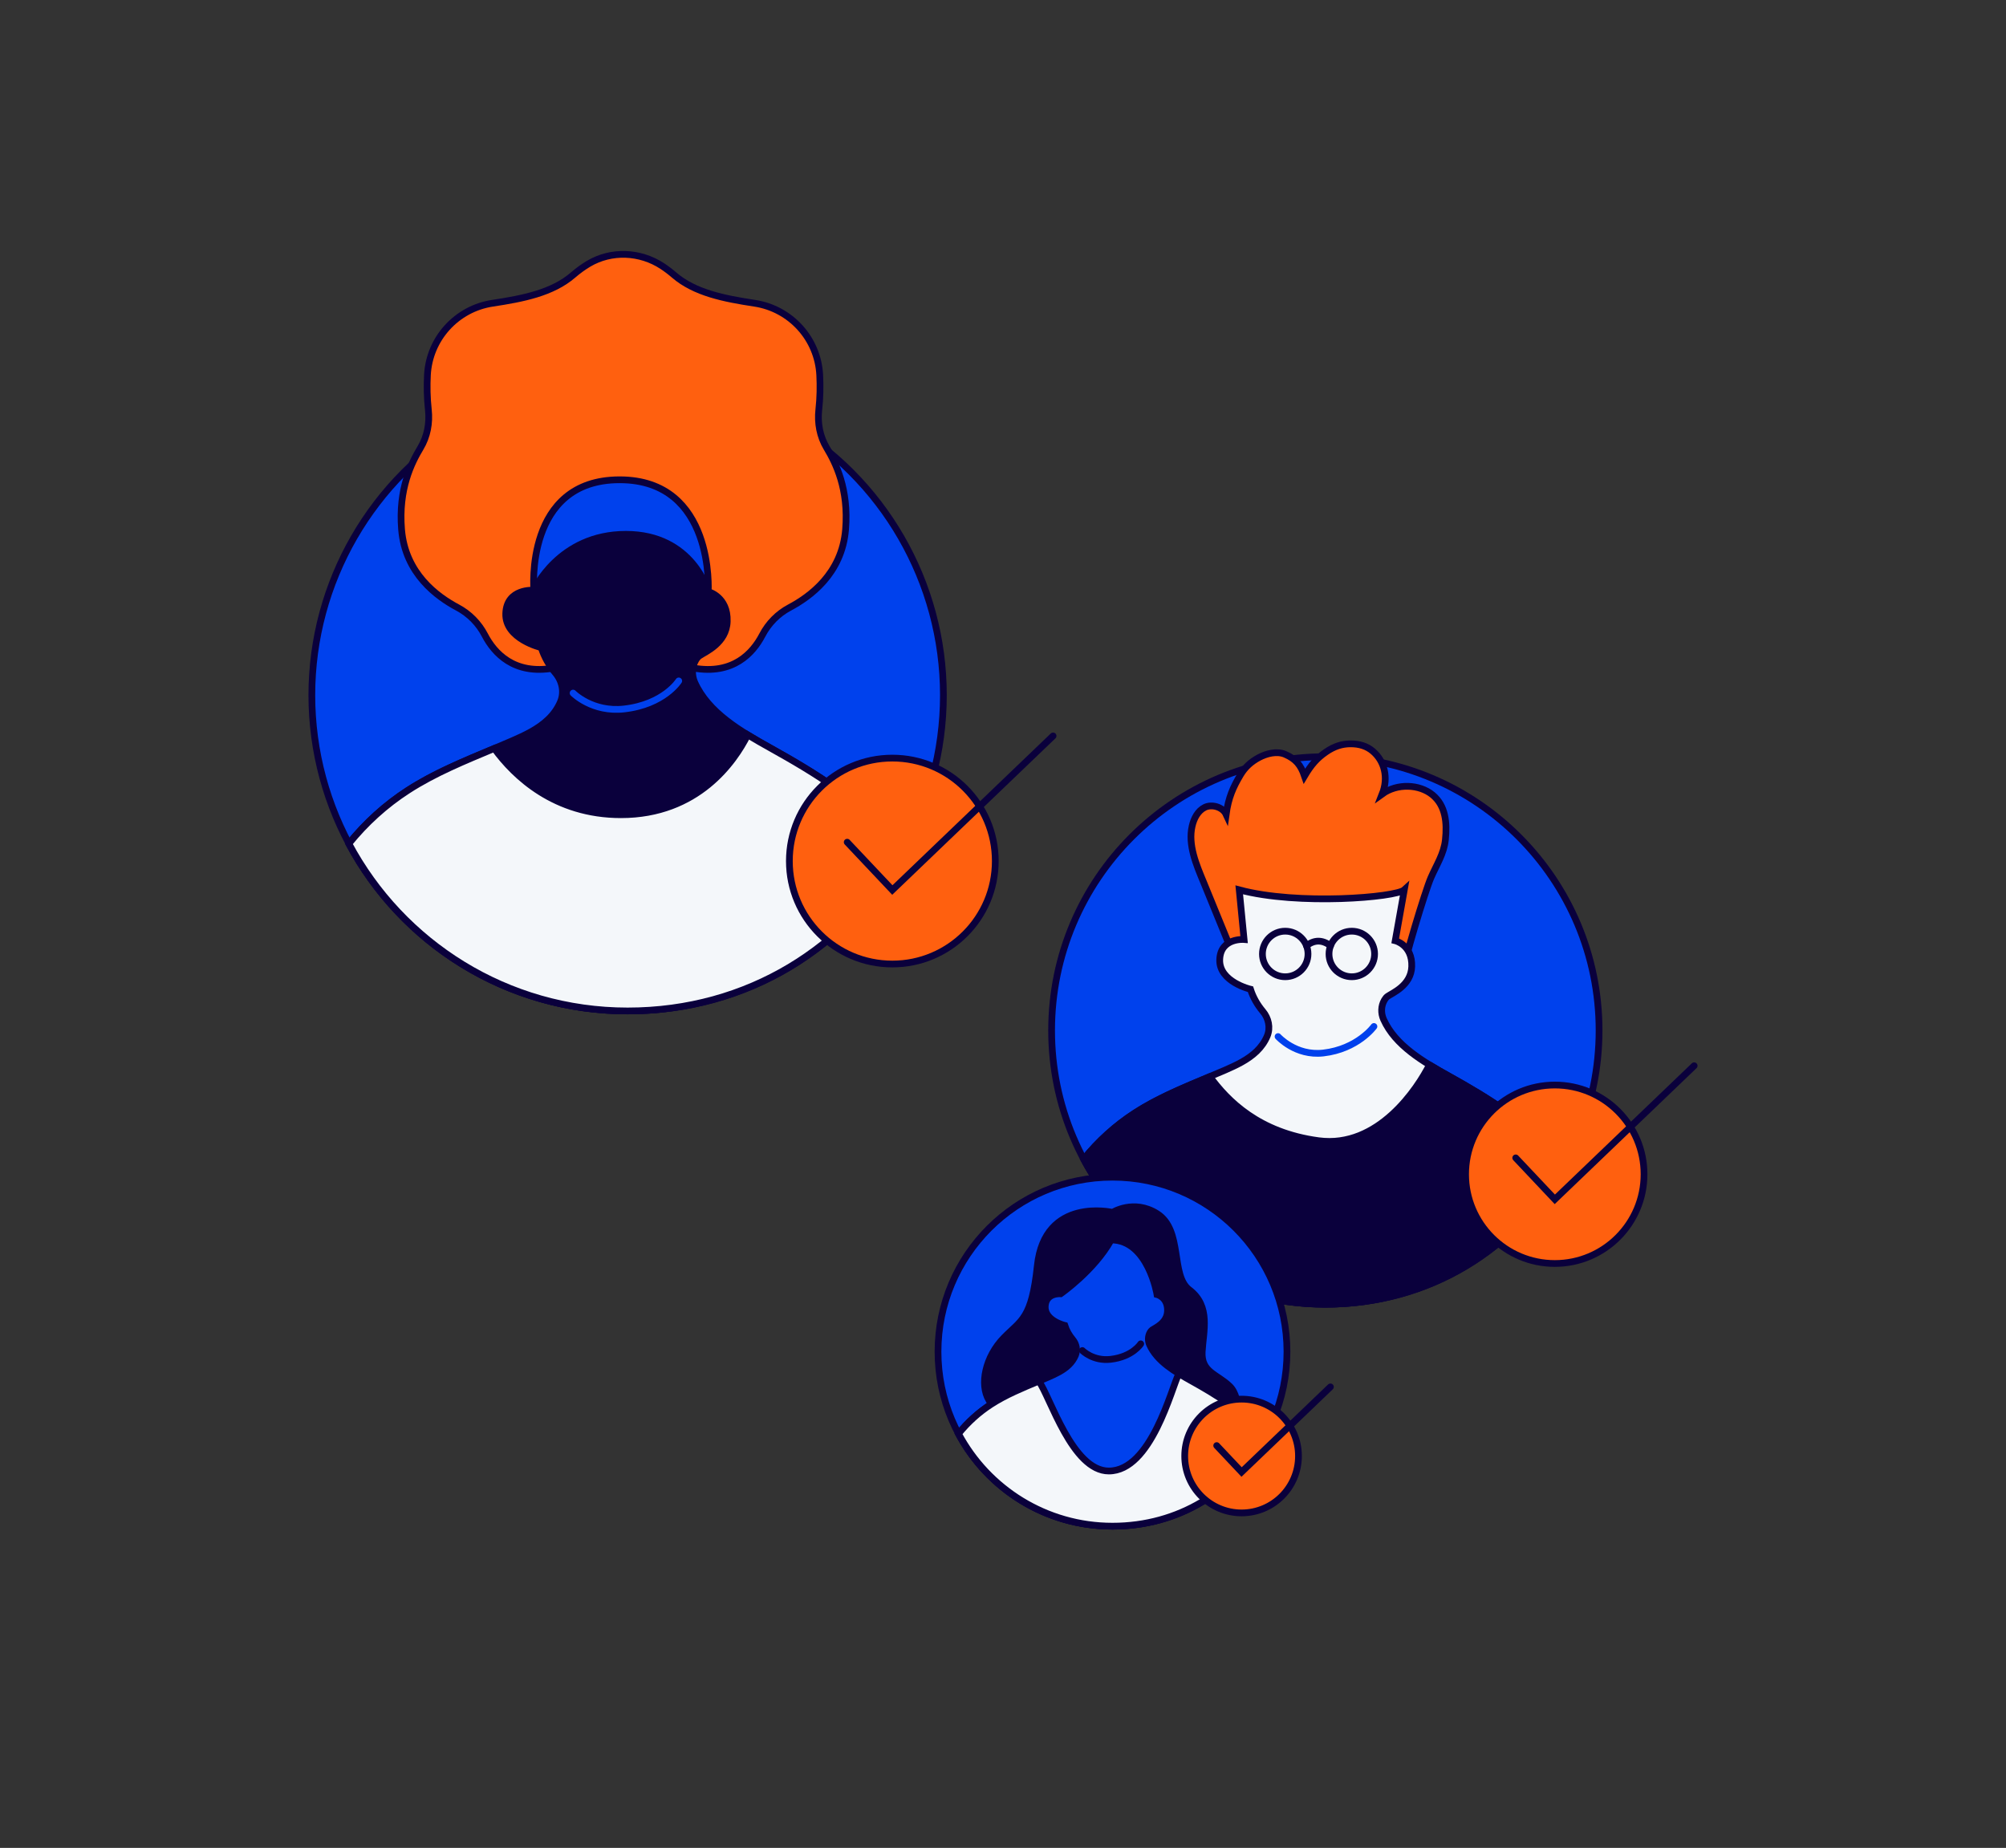 <?xml version="1.0" encoding="UTF-8"?> <svg xmlns="http://www.w3.org/2000/svg" id="Layer_1" viewBox="0 0 596 549"><rect x="0" y="0" width="596" height="549" fill="#333333" stroke="none"/><defs><style>.cls-1{fill:#0a003c;stroke-linejoin:round;}.cls-1,.cls-2,.cls-3,.cls-4,.cls-5,.cls-6{stroke-linecap:round;stroke-width:2px;}.cls-1,.cls-2,.cls-3,.cls-4,.cls-6{stroke:#0a003c;}.cls-2{fill:#f4f7fa;}.cls-2,.cls-3,.cls-4,.cls-5,.cls-6{stroke-miterlimit:10;}.cls-3{fill:#ff600f;}.cls-4{fill:#0041ed;}.cls-5{stroke:#0041ed;}.cls-5,.cls-6{fill:none;}</style></defs><g><g><circle class="cls-4" cx="186.47" cy="206.53" r="93.82"></circle><path class="cls-3" d="M164.53,198.48c-11.85,2.12-17.73-4.53-20.47-9.78-1.82-3.49-4.62-6.35-8.1-8.2-6.01-3.2-15.57-10.02-16.65-23.2-.99-12.07,2.99-19.85,5.61-24.22,2.04-3.4,2.78-7.39,2.35-11.33-.4-3.61-.44-7.08-.28-10.3,.55-10.81,8.65-19.74,19.35-21.36,9.06-1.37,17.77-3.07,23.93-8.39,1.6-1.38,3.15-2.47,4.62-3.35,6.78-4.01,15.29-3.62,21.88,.7,1.13,.74,2.31,1.62,3.5,2.65,6.16,5.31,14.87,7.01,23.93,8.39,10.7,1.62,18.81,10.55,19.35,21.36,.16,3.21,.12,6.69-.28,10.3-.43,3.94,.31,7.93,2.35,11.33,2.62,4.37,6.6,12.15,5.61,24.22-1.08,13.18-10.64,20-16.65,23.2-3.48,1.85-6.28,4.71-8.1,8.2-2.74,5.25-8.62,11.9-20.47,9.78h-41.48Z"></path><path class="cls-4" d="M158.62,175.36s-2.87-32.82,25.48-32.82,26.32,33.24,26.32,33.24"></path><path class="cls-1" d="M265.64,250.27c-9.58-12.24-23.25-20.52-36.83-28.09-8.78-4.89-18.4-10.49-22.39-19.43-.95-2.12-.88-4.61,.29-6.62,.31-.52,.67-.99,1.09-1.28,1.69-1.18,8.05-3.71,8.27-10.21,.25-7.42-5.65-8.86-5.65-8.86,0,0-4.56-17.04-24.47-17.04s-27.34,16.62-27.34,16.62c0,0-8.1-.67-8.35,6.92s10.55,10.12,10.55,10.12c.89,2.79,2.36,5.36,4.2,7.53,2,2.37,2.72,5.64,1.54,8.5-.81,1.96-2.08,3.76-3.61,5.23-3.04,2.94-6.96,4.77-10.84,6.46-10.48,4.56-21.34,8.49-30.94,14.7-6.64,4.29-12.55,9.67-17.52,15.82,15.79,29.57,46.95,49.7,82.82,49.7s65.18-18.95,81.38-47.1c-.71-1.01-1.44-2.01-2.2-2.99Z"></path><path class="cls-5" d="M170.27,205.91s5.7,5.81,15.19,4.72c11.81-1.35,16.2-8.33,16.2-8.33"></path><path class="cls-2" d="M265.64,250.27c-9.58-12.24-23.25-20.52-36.83-28.09-2.2-1.23-4.45-2.5-6.66-3.85-4.01,7.96-14.84,23.72-37.66,23.72-19.66,0-31.57-11.39-37.64-19.69-8.81,3.7-17.69,7.29-25.69,12.47-6.64,4.29-12.55,9.67-17.52,15.82,15.79,29.57,46.95,49.7,82.82,49.7s65.18-18.95,81.38-47.1c-.71-1.01-1.44-2.01-2.2-2.99Z"></path></g><g><circle class="cls-3" cx="265.12" cy="255.82" r="30.59"></circle><polyline class="cls-6" points="251.71 250.21 265.12 264.42 312.88 218.64"></polyline></g></g><g><circle class="cls-4" cx="393.77" cy="306.14" r="81.33"></circle><path class="cls-3" d="M368,287.55s-9.95-24.36-10.35-25.31c-2.25-5.39-4.73-11.24-3.46-16.79,.51-2.26,1.68-4.55,3.76-5.58s5.3-.16,6.34,2.08c.69-4.97,2.07-8.07,4.27-11.76,1.34-2.25,3.14-3.87,5.45-5.11s5.38-2.01,7.79-.98c3.18,1.37,4.67,3.19,5.78,6.46,2.02-3.4,3.74-5.32,6.35-7.13,2.51-1.74,4.82-2.41,7.2-2.44,2.73-.03,4.98,.68,6.79,2.23,3.42,2.94,4.67,7.81,2.74,12.68,4.46-3.24,11.07-2.95,14.97,.26,3.9,3.21,4.34,8.3,3.81,13.33-.44,4.18-2.62,7.41-4.3,11.27-1.68,3.85-8.14,25.09-8.54,29.27-.41,4.18-10.42-16.16-11.63-17.03-.85-.61-10.18,23.28-11.21,23.05-4.47-1-20.76-9.14-25.76-8.52Z"></path><path class="cls-2" d="M462.4,344.05c-8.3-10.61-20.15-17.79-31.92-24.35-7.61-4.24-15.95-9.09-19.41-16.84-.82-1.84-.77-4,.25-5.74,.27-.46,.58-.85,.95-1.11,1.46-1.02,6.98-3.22,7.17-8.85,.22-6.44-4.9-7.68-4.9-7.68l2.69-15.11c-2.44,2.25-31.57,4.7-49.04,0l1.44,14.75s-7.02-.59-7.24,6c-.22,6.58,9.14,8.78,9.14,8.78,.77,2.42,2.05,4.64,3.64,6.53,1.74,2.05,2.36,4.89,1.33,7.37-.7,1.7-1.81,3.26-3.13,4.53-2.64,2.55-6.04,4.13-9.4,5.6-9.09,3.95-18.5,7.36-26.82,12.75-5.75,3.72-10.88,8.39-15.18,13.71,13.69,25.64,40.7,43.09,71.79,43.09s56.5-16.43,70.54-40.83c-.62-.88-1.25-1.74-1.91-2.59Z"></path><path class="cls-5" d="M379.72,307.96s5.2,5.82,13.42,4.89c10.24-1.17,15.07-7.89,15.07-7.89"></path><path class="cls-1" d="M462.4,344.05c-8.3-10.61-20.15-17.79-31.92-24.35-1.91-1.06-3.86-2.16-5.77-3.34-3.48,6.9-15.17,24.92-32.96,22.54s-27.04-11.84-32.31-19.04c-7.64,3.2-15.33,6.32-22.27,10.81-5.75,3.72-10.88,8.39-15.18,13.71,13.69,25.64,40.7,43.09,71.79,43.09s56.5-16.43,70.54-40.83c-.62-.88-1.25-1.74-1.91-2.59Z"></path><g><circle class="cls-3" cx="461.95" cy="348.87" r="26.51"></circle><polyline class="cls-6" points="450.33 344 461.95 356.32 503.35 316.63"></polyline></g><g><path class="cls-6" d="M388.17,280.98c2.26-1.77,4.64-1.87,7.15,0"></path><circle class="cls-6" cx="401.63" cy="283.42" r="6.77"></circle><circle class="cls-6" cx="381.85" cy="283.42" r="6.77"></circle></g></g><g><circle class="cls-4" cx="330.53" cy="401.58" r="51.84"></circle><path class="cls-1" d="M330.53,360.19s-20.15-4.72-22.33,15.85c-1.68,15.83-4.72,16.07-9.94,21.4-5.51,5.63-7.26,13.92-4.43,18.56s-5.02,9.22-5.02,9.22h78.9s1.44-9.77-2.39-13.41c-3.83-3.65-8.46-4.15-8.14-10.22s2.63-13.49-3.83-18.4c-5.68-4.31-1.8-17.72-9.58-22.63-6.91-4.36-13.24-.36-13.24-.36Z"></path><path class="cls-4" d="M374.27,425.75c-5.29-6.77-12.84-11.34-20.35-15.52-4.85-2.7-10.16-5.79-12.37-10.73-.52-1.17-.49-2.55,.16-3.66,.17-.29,.37-.54,.6-.71,.93-.65,4.45-2.05,4.57-5.64,.14-4.1-3.12-4.89-3.12-4.89,0,0-2.63-16.22-13.63-16.22-5.04,9.07-14.99,15.99-14.99,15.99,0,0-4.47-.37-4.61,3.82-.14,4.2,5.83,5.59,5.83,5.59,.49,1.54,1.31,2.96,2.32,4.16,1.11,1.31,1.5,3.11,.85,4.7-.45,1.08-1.15,2.08-1.99,2.89-1.68,1.62-3.85,2.63-5.99,3.57-5.79,2.52-11.79,4.69-17.09,8.12-3.67,2.37-6.93,5.34-9.68,8.74,8.72,16.34,25.94,27.46,45.75,27.46s36.01-10.47,44.96-26.02c-.39-.56-.8-1.11-1.22-1.65Z"></path><path class="cls-6" d="M321.58,401.24s3.15,3.21,8.39,2.61c6.53-.75,8.95-4.6,8.95-4.6"></path><path class="cls-2" d="M374.27,425.75c-5.29-6.77-12.84-11.34-20.35-15.52-1.22-.68-2.46-1.38-3.68-2.13-2.22,4.4-8.2,28.93-20.8,28.93-10.86,0-17.44-22.11-20.8-26.7-4.87,2.04-9.77,4.03-14.19,6.89-3.67,2.37-6.93,5.34-9.68,8.74,8.72,16.34,25.94,27.46,45.75,27.46s36.01-10.47,44.96-26.02c-.39-.56-.8-1.11-1.22-1.65Z"></path><g><circle class="cls-3" cx="368.89" cy="432.58" r="16.9"></circle><polyline class="cls-6" points="361.49 429.48 368.89 437.33 395.28 412.04"></polyline></g></g></svg> 